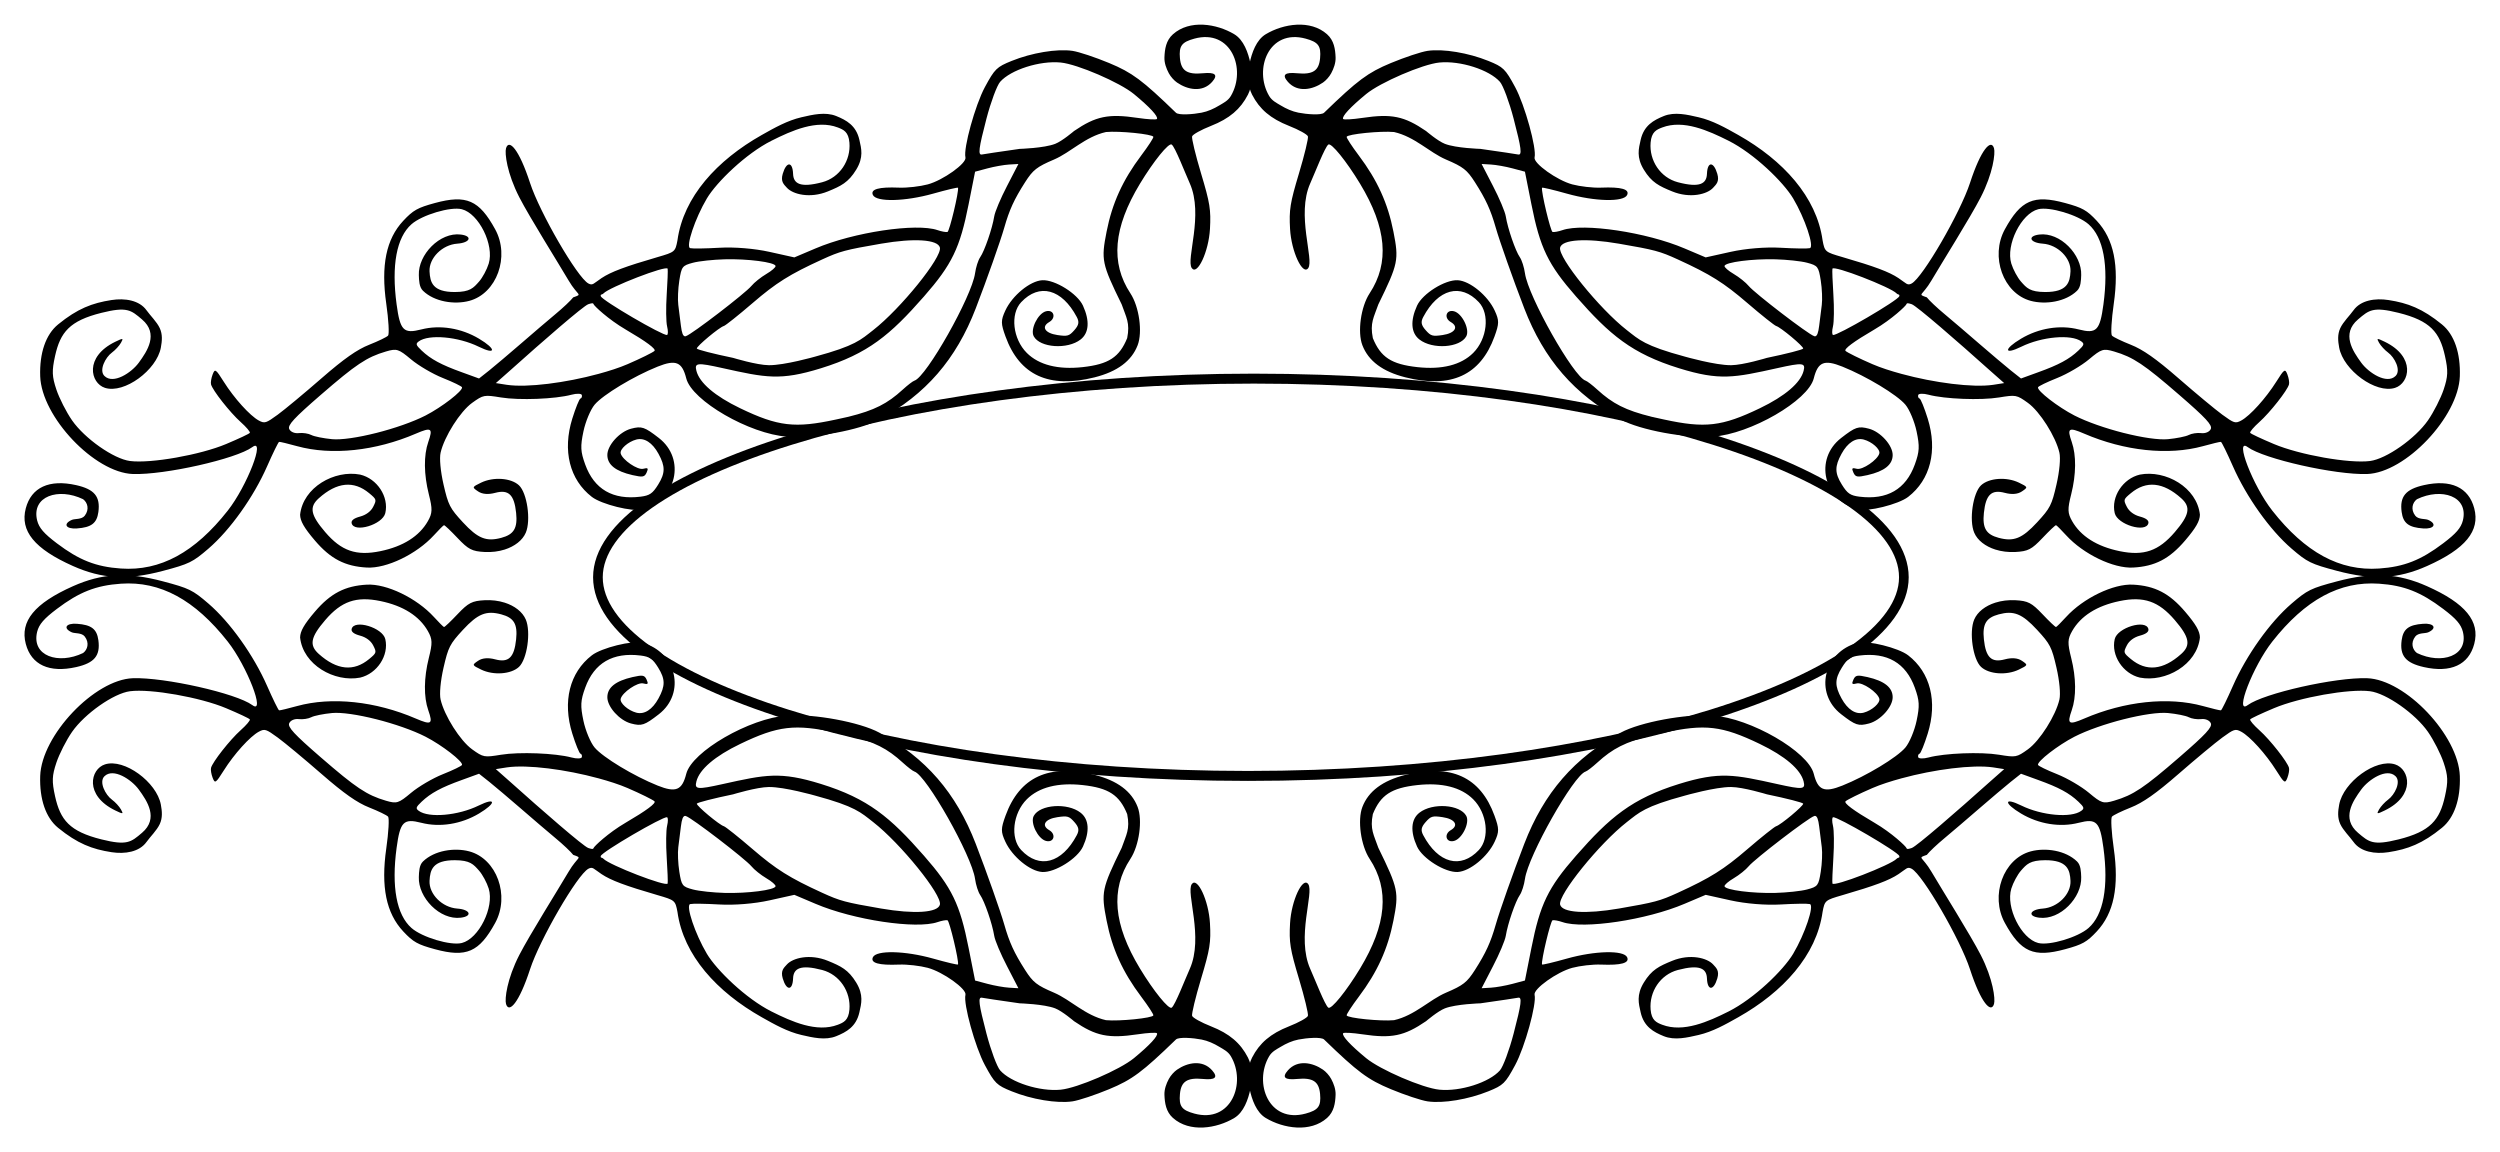 <svg xmlns="http://www.w3.org/2000/svg" viewBox="0 0 510 235"><path d="M102.943 112.112c-1.225.39-2.627.57-4.069.494-2.585-.135-3.328-.525-5.525-2.841-1.397-1.473-2.636-2.663-2.778-2.625-.141.037-1.069.973-2.059 2.057-3.52 3.853-9.657 6.8-13.65 6.585-4.456-.24-7.42-1.76-10.625-5.519-2.217-2.6-2.992-3.978-3.018-5.256.592-5.584 7.01-9.196 12.245-8.191 3.465.81 5.916 4.538 5.136 7.86-.55 2.341-6.354 4.092-6.863 2.074-.143-.57.441-1.03 1.73-1.375 1.205-.322 2.186-1.051 2.657-1.979.73-1.442.71-1.524-.82-2.793-3.144-2.609-6.588-2.266-10.277 1.046-1.992 1.789-1.673 3.411 1.317 6.9 3.298 3.85 6.324 4.903 11.25 3.886 4.653-.96 7.938-3.047 9.69-6.12.943-1.652.962-2.442.196-5.482-1.023-4.06-1.062-7.964-.113-10.67.996-2.842.652-3.073-2.544-1.698-8.217 3.535-17.17 4.488-24.207 2.554-1.863-.512-3.52-.92-3.684-.877-.163.044-1.262 2.297-2.44 4.973-2.758 6.273-7.538 12.986-11.96 16.795-3.238 2.788-3.947 3.128-9.28 4.544-7.295 1.937-12.432 1.656-18.37-.99-7.84-3.493-10.84-7.156-9.623-11.771 1.127-4.277 4.792-5.963 10.271-4.73 3.734.839 4.964 2.332 4.538 5.483-.31 2.292-1.431 3.144-4.387 3.354-2.251.16-2.887-.92-1.018-1.75.585-.259 2.004-.038 2.627-.854.99-1.293.566-2.688-.343-3.363-5.013-2.414-10.576-.626-9.372 4.331.384 1.525 1.376 2.668 4.024 4.67 4.541 3.433 7.958 4.789 13.068 5.143 8.025.555 15.073-3.274 21.795-11.817 3.94-5.006 7.799-15.009 5.006-12.952-3.269 2.407-17.907 5.703-24.353 5.487-7.832-.263-18.64-11.666-18.917-19.946-.158-4.738 1.135-8.515 3.645-10.566 3.965-3.24 6.971-4.369 10.902-4.978 2.743-.426 5.683.042 7.144 2.09.785 1.101 2.1 2.353 2.698 3.64.597 1.288.477 2.611.223 3.98-.848 4.574-7.461 9.457-11.396 8.203-2.98-.95-4.264-6.315 2.093-9.398 1.603-.778 1.726-.778 1.166.203-.348.61-1.171 1.508-1.842 1.999-1.322.967-2.7 3.608-1.53 4.768 1.8 1.782 5.512-.653 7.012-2.708 1.72-2.356 4.099-5.888.662-8.817-2.262-1.928-3.058-2.653-8.266-1.355-6.516 1.624-8.408 3.96-9.477 8.798-.677 3.065-.624 4.191.269 6.864.588 1.76 2.022 4.588 3.198 6.278 2.586 3.712 8.484 7.86 11.824 8.29 4.24.544 14.349-1.253 19.594-3.46 2.557-1.077 4.734-2.09 4.847-2.288.113-.198-.73-1.186-1.862-2.197-2.198-1.963-5.752-6.488-6.056-7.693-.1-.4.056-1.307.334-2.032.465-1.208.63-1.102 2.263 1.496 2.114 3.362 5.353 6.948 7.15 7.915 1.198.645 1.47.548 3.855-1.19 1.413-1.03 5.442-4.38 8.938-7.425 4.622-4.025 7.283-5.875 9.738-6.847 1.856-.735 3.572-1.566 3.84-1.86.267-.292.103-3.21-.365-6.48-1.123-7.843-.026-13.203 3.461-16.94 2.027-2.17 2.928-2.67 6.47-3.633 6.41-1.742 9.014-.587 12.277 5.355 3.063 5.58.33 13.11-5.28 14.61-3 .804-7.107.21-9.447-2.068-.776-.756-.8-2.085-.84-3.184-.157-4.149 4.27-8.815 8.568-8.277 2.455.307 1.923 1.67-.724 1.858-3.071.218-5.79 2.948-5.66 5.651.109 2.259.642 4.226 5.16 4.216 3.113-.007 3.795-.83 4.949-2.14.697-.792 1.589-2.442 1.963-3.657 1.17-3.79-2.017-10.22-5.49-11.094-2.284-.574-8.101 1.154-10.268 3.065-3.039 2.68-4.106 8.388-3.033 16.348.72 5.347 1.411 6.042 5.057 5.106 3.773-.968 8.118-.275 11.748 1.89 3.568 2.127 3.529 3.397-.048 1.638-4.184-2.057-10.187-2.595-12.238-1.085-.663.488-.6.742.585 1.865 1.862 1.763 3.995 2.913 8.195 4.426l3.515 1.278 2.117-1.676c1.15-.925 4.01-3.35 6.373-5.391 2.362-2.042 5.549-4.784 7.09-6.059s3.17-2.813 3.636-3.43c2.03-.718.956-.202-.943-3.434-2.105-3.58-7.94-12.872-10.049-16.968-2.53-4.914-3.014-9.025-2.717-10.014.59-1.968 2.638.141 4.904 7.09 1.966 6.033 9.638 19.29 11.9 20.5.901.48 1.051-.013 2.686-1.1 1.918-1.274 4.817-2.363 11.458-4.294 3.493-1.016 3.588-1.062 4.024-3.415 1.228-8.876 8.066-16.327 17.203-21.488 2.578-1.455 5.223-2.949 8.09-3.615 2.308-.536 4.893-1.144 7.093-.25 2.075.844 4.07 1.917 4.73 4.878.396 1.773.9 3.514-.643 6.053-1.61 2.646-3.138 3.36-5.784 4.445-3.677 1.506-7.175.583-8.368-.749-.598-.666-1.318-1.219-.848-2.829.749-2.563 2.02-2.562 2.113-.01.075 2.03 1.472 2.9 5.932 1.72 3.597-.95 5.87-4.448 5.562-8.086-.185-2.188-1.18-2.634-2.375-3.09-4.303-1.641-9.387.636-13.514 2.705-5.23 2.622-11.213 8.449-13.189 11.773-2.402 4.04-4.367 9.904-3.405 10.146.473.118 3.144.08 5.942-.084 3.061-.18 7.143.154 10.213.834l5.094 1.133 4.31-1.827c7.746-3.302 20.598-5.231 24.91-3.733.822.285 1.74.446 2.018.371.41-.11 2.348-8.232 2.15-9.017-.031-.124-2.317.424-5.083 1.202-5.742 1.615-11.591 1.746-12.28.274-.55-1.179 1.202-1.673 5.316-1.502 1.68.07 4.317-.243 5.873-.66 3.103-.83 7.99-4.318 7.69-5.506-.458-1.82 1.984-10.667 3.964-14.337 2.023-3.75 2.422-4.113 5.461-5.346 4.062-1.646 9.227-2.52 12.409-2.052 1.327.195 4.696 1.327 7.472 2.479 4.71 1.952 6.772 3.493 13.637 10.143.57.55 3.515.325 5.229-.013 1.283-.252 2.5-.804 3.626-1.485.864-.523 1.776-.948 2.358-1.94 3.197-5.44.063-13.723-7.446-11.68-2.584.703-3.182 1.482-2.954 4.001.233 2.564 1.475 3.373 4.697 3.063 2.485-.239 3.158.298 1.867 1.76-1.982 2.243-5.044 1.598-7.16.132-.57-.393-1.272-1.15-1.67-1.891-.528-.982-.94-2.126-.896-3.248.066-1.68.313-3.435 1.737-4.706 3.403-3.034 8.891-2.168 12.5-.015 1.935 1.155 2.844 3.755 3.322 6.007.438 2.064.437 4.454-.522 6.322-1.52 2.961-3.755 4.886-7.547 6.38-2.002.788-3.725 1.748-3.847 2.138-.121.39.695 3.783 1.828 7.556 1.812 6.029 2.035 7.415 1.817 11.325-.259 4.65-2.584 9.57-3.706 7.99-1.236-1.742 2.472-10.85-.416-17.302-.998-2.23-2.967-7.353-3.68-7.901-.593-.455-3.711 3.408-6.486 7.997-5.415 8.96-6.042 16.13-1.941 22.357 1.788 2.715 2.51 7.891 1.476 10.583-1.238 3.22-4.143 5.38-8.775 6.549-9.3 2.346-15.32-.429-18.18-8.332-.958-2.644-.98-3.251-.03-5.303 1.411-3.045 5.037-6.029 7.523-6.174 2.567-.15 7.186 2.726 8.309 5.187 1.419 3.109 1.234 5.568-.49 6.908-2.671 2.08-8.28 1.687-9.551-.654-.76-1.399.836-4.663 2.483-5.103 1.62-.434 2.158 1.341.67 2.198-1.687.972-.853 2.275 1.667 2.646 2.073.304 2.4.213 3.477-1.01.91-1.033 1.015-1.66.482-2.666-3.044-5.74-7.642-6.967-11.343-3.028-2.284 2.431-1.705 7.508 1.149 10.354 2.461 2.454 6.372 3.45 11.387 2.897 5.314-.585 7.5-2.024 9.087-5.919.622-3.115-.203-4.224-1.118-6.874-4.077-8.334-4.215-9.077-3.085-14.83 1.137-5.793 3.273-10.512 7.077-15.567 1.409-1.871 2.521-3.58 2.468-3.791-.138-.55-6.958-1.242-9.672-.979-4.256.97-7.183 4.145-10.589 5.608-3.523 1.5-4.296 2.107-5.91 4.633-2.237 3.503-3.205 5.625-4.243 9.26-.786 2.75-3.521 10.497-5.815 16.458-4.006 10.413-10.232 17.6-19.702 22.71-3.948 2.132-13.31 3.869-18.78 3.48-7.664-.543-19.435-7.35-20.58-11.89-.847-3.36-2.108-3.897-5.838-2.402-4.88 1.957-11.146 5.737-12.853 7.76-.835.988-1.859 3.445-2.282 5.446-.651 3.078-.596 4.124.358 6.76 1.83 5.058 5.643 7.273 11.311 6.564 1.844-.23 2.448-.652 3.573-2.462 1.469-2.364 1.468-3.722.07-6.28-1.245-2.28-2.887-3.35-4.541-2.907-1.683.45-3.39 1.966-3.172 2.83.328 1.302 3.458 3.435 4.597 3.13.977-.262 1.092-.11.694.765-.423.929-.783 1.005-2.868.53-3.497-.797-5.132-2.139-5.148-4.092-.015-1.986 2.49-4.758 4.838-5.377 2.16-.568 2.738-.382 5.67 1.891 5.564 4.314 3.614 12.706-3.365 14.575-2.009.537-8.324-1.03-10.3-2.555-4.545-3.51-6.026-9.445-3.99-15.975.682-2.184 1.425-4.024 1.662-4.09.237-.066.365-.383.283-.71-.083-.327-1.05-.353-2.132-.064-3.284.88-10.627 1.167-14.363.555-3.437-.564-3.593-.541-5.879 1.097-2.448 1.755-5.686 6.886-6.44 10.165-.26 1.136-.025 3.77.6 6.498.963 4.2 1.285 4.826 3.943 7.703 3.065 3.318 4.774 3.994 7.84 3.173 2.583-.69 3.349-1.984 3.026-5.09-.385-3.701-1.527-4.822-4.263-4.09-1.44.385-2.645.284-3.498-.293-1.26-.852-1.251-.883.625-1.792 2.51-1.216 6.101-.96 7.718.55 1.651 1.544 2.472 7.117 1.395 9.654-.67 1.578-2.281 2.806-4.322 3.455zm70.111-27.085c5.387-1.332 7.978-2.69 11.105-5.547.994-.91 2.059-1.729 2.386-1.828 2.424-.732 11.714-17.177 12.367-21.897.168-1.21.633-2.691 1.055-3.294.874-1.252 2.461-5.83 2.86-8.336.149-.929 1.318-3.702 2.601-6.165l2.326-4.506-1.895.11c-1.04.062-3.03.415-4.419.787l-2.522.675-1.323 6.655c-1.761 8.894-3.385 12.278-9.108 18.806-6.88 7.847-11.396 11.655-21.007 14.636-8.298 2.575-11.252 1.93-20.09-.033-5.186-1.152-5.735-1.08-5.323.553.618 2.451 3.773 5.158 8.927 7.638 7.75 3.729 11.182 4.116 19.546 2.3.892-.194 1.745-.364 2.514-.554zM156.858 74.5c3.187.03 9.409-1.745 9.409-1.745 8.26-2.233 9.333-3.44 11.868-5.415 5.597-4.36 14.098-14.883 13.605-16.837-.415-1.646-5.218-1.96-12.01-.79-7.327 1.264-8.35 1.542-12 3.212-6.64 3.037-9.37 4.746-14.217 8.917-2.891 2.487-5.519 4.568-5.829 4.651-.916.245-5.639 4.185-5.531 4.611.054.215 3.386 1.07 7.404 1.903 0 0 4.82 1.471 7.301 1.494zm-34.789 1.78c2.195-.599 4.249-1.253 5.96-1.992 2.673-1.152 5.13-2.376 5.477-2.694.412-.377-1.619-1.888-5.873-4.373-3.577-2.09-6.462-4.848-6.542-5.164-.08-.317-.528-.169-1.077.002-.953.297-9.43 7.669-15.843 13.422l-3.02 2.67 2.243.352c4.182.618 12.09-.427 18.674-2.224zM76.75 88.327c3.657-.927 7.495-2.247 10.065-3.565 3.338-1.712 7.664-5.06 7.436-5.755-.07-.212-1.824-1.065-3.9-1.89-2.076-.823-4.99-2.54-6.5-3.808-2.548-2.137-2.922-2.25-5.135-1.599-3.91 1.151-6.102 2.627-13.306 8.872-5.421 4.7-6.77 6.148-6.404 6.945.264.574 1.093.932 1.94.828.818-.1 1.973.076 2.56.386.585.309 2.48.682 4.215.853 1.894.187 5.372-.34 9.029-1.267zm63.006-19.713c.061.005.11-.03.18-.049 1.102-.294 12.111-8.73 13.347-10.23.568-.69 1.934-1.788 3.04-2.438 1.106-.65 1.96-1.381 1.89-1.655-.19-.757-5.71-1.47-10.379-1.344-2.29.062-5.211.364-6.478.703-2.18.583-2.322.78-2.776 3.636-.264 1.66-.35 3.894-.209 4.97.14 1.076.377 2.99.535 4.256.18 1.452.417 2.116.85 2.15zm-3.688-.282c.239-.061.24-.849.021-1.75-.218-.9-.254-3.788-.084-6.437.17-2.649.265-5.052.196-5.323-.197-.78-11.917 3.77-13.093 5.037-.293.316-.665.11-.55.568.212.837 12.7 8.114 13.51 7.905zm99.953-44.067c.29-.509-1.469-2.416-4.705-5.082-2.87-2.364-11.515-6.092-14.931-6.428-4.268-.42-10.19 1.48-12.356 3.94-.65.74-1.907 4.124-2.796 7.526-1.582 6.058-1.769 7.503-.892 7.293.24-.058 3.692-.58 7.675-1.142 0 0 4.962-.142 7.243-1.027 1.436-.557 3.842-2.613 3.842-2.613 4.456-3.043 7.024-3.57 12.981-2.681 2.061.307 3.829.408 3.94.214z"/><path d="M407.061 112.112c1.225.39 2.628.57 4.07.494 2.585-.135 3.328-.525 5.524-2.841 1.397-1.473 2.637-2.663 2.778-2.625.142.037 1.07.973 2.06 2.057 3.52 3.853 9.657 6.8 13.65 6.585 4.455-.24 7.42-1.76 10.624-5.519 2.218-2.6 2.992-3.978 3.018-5.256-.592-5.584-7.009-9.196-12.245-8.191-3.464.81-5.916 4.538-5.136 7.86.55 2.341 6.354 4.092 6.863 2.074.144-.57-.44-1.03-1.73-1.375-1.205-.322-2.186-1.051-2.656-1.979-.731-1.442-.71-1.524.82-2.793 3.144-2.609 6.588-2.266 10.277 1.046 1.991 1.789 1.673 3.411-1.317 6.9-3.299 3.85-6.325 4.903-11.251 3.886-4.653-.96-7.937-3.047-9.69-6.12-.942-1.652-.962-2.442-.195-5.482 1.023-4.06 1.061-7.964.113-10.67-.996-2.842-.652-3.073 2.543-1.698 8.218 3.535 17.17 4.488 24.208 2.554 1.863-.512 3.52-.92 3.683-.877.164.044 1.263 2.297 2.44 4.973 2.759 6.273 7.539 12.986 11.961 16.795 3.237 2.788 3.946 3.128 9.28 4.544 7.294 1.937 12.432 1.656 18.37-.99 7.84-3.493 10.839-7.156 9.623-11.771-1.127-4.277-4.792-5.963-10.272-4.73-3.733.839-4.964 2.332-4.537 5.483.31 2.292 1.43 3.144 4.386 3.354 2.252.16 2.887-.92 1.018-1.75-.585-.259-2.003-.038-2.627-.854-.989-1.293-.565-2.688.344-3.363 5.012-2.414 10.576-.626 9.372 4.331-.385 1.525-1.377 2.668-4.024 4.67-4.541 3.433-7.959 4.789-13.069 5.143-8.025.555-15.072-3.274-21.795-11.817-3.939-5.006-7.798-15.009-5.005-12.952 3.268 2.407 17.907 5.703 24.353 5.487 7.832-.263 18.64-11.666 18.916-19.946.159-4.738-1.134-8.515-3.645-10.566-3.965-3.24-6.97-4.369-10.901-4.978-2.744-.426-5.683.042-7.144 2.09-.785 1.101-2.1 2.353-2.698 3.64-.598 1.288-.478 2.611-.224 3.98.849 4.574 7.462 9.457 11.397 8.203 2.98-.95 4.263-6.315-2.093-9.398-1.603-.778-1.726-.778-1.167.203.348.61 1.172 1.508 1.843 1.999 1.321.967 2.7 3.608 1.529 4.768-1.8 1.782-5.512-.653-7.011-2.708-1.72-2.356-4.1-5.888-.663-8.817 2.262-1.928 3.059-2.653 8.267-1.355 6.516 1.624 8.408 3.96 9.476 8.798.678 3.065.624 4.191-.268 6.864-.589 1.76-2.023 4.588-3.199 6.278-2.585 3.712-8.483 7.86-11.823 8.29-4.24.544-14.35-1.253-19.594-3.46-2.558-1.077-4.735-2.09-4.848-2.288-.113-.198.73-1.186 1.862-2.197 2.199-1.963 5.752-6.488 6.056-7.693.101-.4-.055-1.307-.334-2.032-.465-1.208-.629-1.102-2.262 1.496-2.114 3.362-5.354 6.948-7.15 7.915-1.199.645-1.471.548-3.855-1.19-1.413-1.03-5.442-4.38-8.938-7.425-4.622-4.025-7.284-5.875-9.738-6.847-1.857-.735-3.572-1.566-3.84-1.86-.267-.292-.104-3.21.365-6.48 1.122-7.843.025-13.203-3.462-16.94-2.026-2.17-2.928-2.67-6.47-3.633-6.41-1.742-9.014-.587-12.276 5.355-3.064 5.58-.33 13.11 5.28 14.61 2.999.804 7.107.21 9.446-2.068.776-.756.8-2.085.841-3.184.157-4.149-4.27-8.815-8.569-8.277-2.455.307-1.922 1.67.724 1.858 3.072.218 5.79 2.948 5.66 5.651-.108 2.259-.641 4.226-5.159 4.216-3.113-.007-3.796-.83-4.95-2.14-.696-.792-1.588-2.442-1.963-3.657-1.169-3.79 2.018-10.22 5.49-11.094 2.285-.574 8.102 1.154 10.268 3.065 3.04 2.68 4.107 8.388 3.034 16.348-.72 5.347-1.411 6.042-5.058 5.106-3.772-.968-8.118-.275-11.748 1.89-3.568 2.127-3.528 3.397.049 1.638 4.183-2.057 10.186-2.595 12.238-1.085.662.488.6.742-.586 1.865-1.861 1.763-3.994 2.913-8.194 4.426l-3.516 1.278-2.116-1.676c-1.15-.925-4.01-3.35-6.373-5.391-2.363-2.042-5.55-4.784-7.09-6.059s-3.17-2.813-3.636-3.43c-2.03-.718-.956-.202.943-3.434 2.104-3.58 7.94-12.872 10.049-16.968 2.529-4.914 3.013-9.025 2.717-10.014-.59-1.968-2.639.141-4.904 7.09-1.967 6.033-9.638 19.29-11.9 20.5-.902.48-1.052-.013-2.686-1.1-1.919-1.274-4.818-2.363-11.458-4.294-3.493-1.016-3.588-1.062-4.025-3.415-1.227-8.876-8.066-16.327-17.203-21.488-2.577-1.455-5.223-2.949-8.09-3.615-2.308-.536-4.892-1.144-7.093-.25-2.075.844-4.07 1.917-4.73 4.878-.396 1.773-.9 3.514.644 6.053 1.61 2.646 3.138 3.36 5.784 4.445 3.676 1.506 7.174.583 8.368-.749.598-.666 1.317-1.219.847-2.829-.748-2.563-2.019-2.562-2.113-.01-.075 2.03-1.472 2.9-5.931 1.72-3.598-.95-5.87-4.448-5.562-8.086.184-2.188 1.179-2.634 2.374-3.09 4.304-1.641 9.388.636 13.514 2.705 5.23 2.622 11.213 8.449 13.19 11.773 2.401 4.04 4.366 9.904 3.404 10.146-.473.118-3.143.08-5.942-.084-3.06-.18-7.142.154-10.212.834l-5.095 1.133-4.31-1.827c-7.746-3.302-20.598-5.231-24.91-3.733-.822.285-1.74.446-2.017.371-.41-.11-2.348-8.232-2.15-9.017.03-.124 2.316.424 5.082 1.202 5.742 1.615 11.592 1.746 12.28.274.551-1.179-1.202-1.673-5.315-1.502-1.68.07-4.318-.243-5.873-.66-3.104-.83-7.99-4.318-7.691-5.506.459-1.82-1.984-10.667-3.964-14.337-2.023-3.75-2.422-4.113-5.461-5.346-4.061-1.646-9.226-2.52-12.408-2.052-1.328.195-4.696 1.327-7.473 2.479-4.709 1.952-6.771 3.493-13.637 10.143-.569.55-3.515.325-5.228-.013-1.283-.252-2.5-.804-3.627-1.485-.864-.523-1.776-.948-2.358-1.94-3.196-5.44-.063-13.723 7.446-11.68 2.585.703 3.183 1.482 2.954 4.001-.233 2.564-1.474 3.373-4.696 3.063-2.486-.239-3.159.298-1.867 1.76 1.982 2.243 5.043 1.598 7.16.132.569-.393 1.271-1.15 1.67-1.891.528-.982.94-2.126.896-3.248-.066-1.68-.313-3.435-1.738-4.706-3.403-3.034-8.89-2.168-12.499-.015-1.935 1.155-2.845 3.755-3.322 6.007-.438 2.064-.437 4.454.522 6.322 1.52 2.961 3.755 4.886 7.547 6.38 2.002.788 3.725 1.748 3.846 2.138.122.39-.694 3.783-1.828 7.556-1.811 6.029-2.034 7.415-1.817 11.325.26 4.65 2.585 9.57 3.707 7.99 1.236-1.742-2.473-10.85.415-17.302.998-2.23 2.968-7.353 3.68-7.901.593-.455 3.712 3.408 6.486 7.997 5.416 8.96 6.043 16.13 1.942 22.357-1.788 2.715-2.51 7.891-1.476 10.583 1.237 3.22 4.142 5.38 8.774 6.549 9.3 2.346 15.32-.429 18.181-8.332.957-2.644.98-3.251.03-5.303-1.412-3.045-5.037-6.029-7.523-6.174-2.568-.15-7.186 2.726-8.31 5.187-1.418 3.109-1.233 5.568.49 6.908 2.672 2.08 8.281 1.687 9.552-.654.759-1.399-.837-4.663-2.484-5.103-1.62-.434-2.157 1.341-.67 2.198 1.687.972.853 2.275-1.667 2.646-2.073.304-2.4.213-3.477-1.01-.91-1.033-1.015-1.66-.482-2.666 3.045-5.74 7.642-6.967 11.343-3.028 2.284 2.431 1.705 7.508-1.148 10.354-2.462 2.454-6.373 3.45-11.387 2.897-5.315-.585-7.5-2.024-9.087-5.919-.622-3.115.203-4.224 1.118-6.874 4.077-8.334 4.214-9.077 3.085-14.83-1.138-5.793-3.273-10.512-7.078-15.567-1.408-1.871-2.52-3.58-2.467-3.791.138-.55 6.958-1.242 9.671-.979 4.256.97 7.183 4.145 10.59 5.608 3.522 1.5 4.296 2.107 5.91 4.633 2.237 3.503 3.205 5.625 4.243 9.26.785 2.75 3.52 10.497 5.814 16.458 4.007 10.413 10.233 17.6 19.703 22.71 3.948 2.132 13.309 3.869 18.78 3.48 7.664-.543 19.435-7.35 20.58-11.89.847-3.36 2.108-3.897 5.837-2.402 4.881 1.957 11.146 5.737 12.854 7.76.834.988 1.858 3.445 2.282 5.446.65 3.078.596 4.124-.359 6.76-1.83 5.058-5.642 7.273-11.31 6.564-1.844-.23-2.449-.652-3.573-2.462-1.469-2.364-1.468-3.722-.07-6.28 1.245-2.28 2.886-3.35 4.54-2.907 1.684.45 3.39 1.966 3.173 2.83-.329 1.302-3.459 3.435-4.598 3.13-.977-.262-1.092-.11-.693.765.422.929.782 1.005 2.867.53 3.497-.797 5.133-2.139 5.148-4.092.016-1.986-2.489-4.758-4.838-5.377-2.159-.568-2.738-.382-5.67 1.891-5.564 4.314-3.614 12.706 3.365 14.575 2.01.537 8.325-1.03 10.3-2.555 4.545-3.51 6.027-9.445 3.99-15.975-.682-2.184-1.424-4.024-1.662-4.09-.237-.066-.365-.383-.282-.71.082-.327 1.05-.353 2.131-.064 3.284.88 10.628 1.167 14.364.555 3.436-.564 3.593-.541 5.879 1.097 2.448 1.755 5.686 6.886 6.439 10.165.26 1.136.025 3.77-.6 6.498-.963 4.2-1.285 4.826-3.943 7.703-3.065 3.318-4.773 3.994-7.84 3.173-2.582-.69-3.348-1.984-3.025-5.09.385-3.701 1.526-4.822 4.263-4.09 1.44.385 2.645.284 3.497-.293 1.26-.852 1.252-.883-.625-1.792-2.51-1.216-6.1-.96-7.717.55-1.652 1.544-2.473 7.117-1.396 9.654.67 1.578 2.281 2.806 4.323 3.455zm-70.11-27.085c-5.387-1.332-7.978-2.69-11.105-5.547-.995-.91-2.06-1.729-2.386-1.828-2.425-.732-11.714-17.177-12.368-21.897-.167-1.21-.633-2.691-1.054-3.294-.875-1.252-2.462-5.83-2.861-8.336-.148-.929-1.317-3.702-2.6-6.165l-2.327-4.506 1.896.11c1.04.062 3.03.415 4.418.787l2.523.675 1.322 6.655c1.762 8.894 3.385 12.278 9.108 18.806 6.88 7.847 11.397 11.655 21.007 14.636 8.298 2.575 11.253 1.93 20.09-.033 5.187-1.152 5.736-1.08 5.324.553-.618 2.451-3.774 5.158-8.928 7.638-7.75 3.729-11.182 4.116-19.545 2.3-.893-.194-1.745-.364-2.515-.554zM353.145 74.5c-3.186.03-9.408-1.745-9.408-1.745-8.26-2.233-9.334-3.44-11.869-5.415-5.597-4.36-14.097-14.883-13.604-16.837.415-1.646 5.217-1.96 12.009-.79 7.327 1.264 8.35 1.542 12 3.212 6.64 3.037 9.37 4.746 14.218 8.917 2.89 2.487 5.518 4.568 5.829 4.651.915.245 5.638 4.185 5.53 4.611-.054.215-3.385 1.07-7.404 1.903 0 0-4.82 1.471-7.3 1.494zm34.79 1.78c-2.195-.599-4.249-1.253-5.961-1.992-2.673-1.152-5.13-2.376-5.476-2.694-.412-.377 1.618-1.888 5.873-4.373 3.577-2.09 6.462-4.848 6.542-5.164.08-.317.527-.169 1.076.002.953.297 9.43 7.669 15.844 13.422l3.02 2.67-2.243.352c-4.183.618-12.09-.427-18.675-2.224zm45.318 12.048c-3.657-.927-7.495-2.247-10.065-3.565-3.338-1.712-7.664-5.06-7.435-5.755.07-.212 1.824-1.065 3.9-1.89 2.076-.823 4.989-2.54 6.5-3.808 2.547-2.137 2.922-2.25 5.135-1.599 3.91 1.151 6.102 2.627 13.305 8.872 5.422 4.7 6.771 6.148 6.405 6.945-.264.574-1.093.932-1.94.828-.818-.1-1.974.076-2.56.386-.585.309-2.48.682-4.216.853-1.894.187-5.371-.34-9.028-1.267zM370.26 68.614c-.062.005-.11-.03-.18-.049-1.102-.294-12.112-8.73-13.348-10.23-.568-.69-1.934-1.788-3.04-2.438-1.105-.65-1.96-1.381-1.89-1.655.19-.757 5.71-1.47 10.38-1.344 2.29.062 5.21.364 6.477.703 2.18.583 2.323.78 2.777 3.636.264 1.66.348 3.894.208 4.97-.14 1.076-.377 2.99-.534 4.256-.18 1.452-.418 2.116-.85 2.15zm3.687-.282c-.239-.061-.24-.849-.02-1.75.218-.9.253-3.788.084-6.437-.17-2.649-.265-5.052-.197-5.323.197-.78 11.918 3.77 13.094 5.037.293.316.664.11.549.568-.211.837-12.7 8.114-13.51 7.905zm-99.953-44.067c-.29-.509 1.469-2.416 4.706-5.082 2.869-2.364 11.514-6.092 14.93-6.428 4.268-.42 10.19 1.48 12.356 3.94.65.74 1.907 4.124 2.796 7.526 1.582 6.058 1.77 7.503.892 7.293-.239-.058-3.692-.58-7.675-1.142 0 0-4.962-.142-7.243-1.027-1.436-.557-3.842-2.613-3.842-2.613-4.456-3.043-7.024-3.57-12.981-2.681-2.06.307-3.829.408-3.94.214z"/><g><path d="M102.943 122.939c-1.225-.39-2.627-.57-4.069-.495-2.585.136-3.328.526-5.525 2.842-1.397 1.473-2.636 2.663-2.778 2.625-.141-.038-1.069-.974-2.059-2.057-3.52-3.854-9.657-6.801-13.65-6.586-4.456.24-7.42 1.76-10.625 5.52-2.217 2.6-2.992 3.977-3.018 5.256.592 5.584 7.01 9.195 12.245 8.191 3.465-.81 5.916-4.538 5.136-7.86-.55-2.342-6.354-4.093-6.863-2.074-.143.569.441 1.03 1.73 1.374 1.205.323 2.186 1.052 2.657 1.98.73 1.441.71 1.523-.82 2.792-3.144 2.61-6.588 2.266-10.277-1.046-1.992-1.788-1.673-3.41 1.317-6.9 3.298-3.85 6.324-4.902 11.25-3.885 4.653.96 7.938 3.046 9.69 6.12.943 1.652.962 2.442.196 5.482-1.023 4.059-1.062 7.964-.113 10.67.996 2.842.652 3.073-2.544 1.698-8.217-3.536-17.17-4.489-24.207-2.555-1.863.512-3.52.921-3.684.877-.163-.043-1.262-2.297-2.44-4.972-2.758-6.274-7.538-12.986-11.96-16.795-3.238-2.789-3.947-3.128-9.28-4.544-7.295-1.938-12.432-1.656-18.37.99-7.84 3.493-10.84 7.156-9.623 11.77 1.127 4.278 4.792 5.963 10.271 4.731 3.734-.84 4.964-2.332 4.538-5.484-.31-2.291-1.431-3.144-4.387-3.353-2.251-.16-2.887.92-1.018 1.749.585.26 2.004.039 2.627.855.99 1.293.566 2.688-.343 3.362-5.013 2.414-10.576.627-9.372-4.33.384-1.526 1.376-2.669 4.024-4.67 4.541-3.433 7.958-4.79 13.068-5.143 8.025-.556 15.073 3.274 21.795 11.817 3.94 5.006 7.799 15.009 5.006 12.951-3.269-2.406-17.907-5.702-24.353-5.486-7.832.262-18.64 11.666-18.917 19.945-.158 4.739 1.135 8.515 3.645 10.567 3.965 3.24 6.971 4.369 10.902 4.978 2.743.425 5.683-.043 7.144-2.091.785-1.1 2.1-2.352 2.698-3.64.597-1.288.477-2.61.223-3.98-.848-4.573-7.461-9.457-11.396-8.202-2.98.95-4.264 6.315 2.093 9.398 1.603.778 1.726.777 1.166-.203-.348-.61-1.171-1.509-1.842-2-1.322-.966-2.7-3.608-1.53-4.768 1.8-1.782 5.512.653 7.012 2.709 1.72 2.356 4.099 5.887.662 8.817-2.262 1.927-3.058 2.653-8.266 1.354-6.516-1.624-8.408-3.96-9.477-8.797-.677-3.066-.624-4.192.269-6.864.588-1.76 2.022-4.589 3.198-6.278 2.586-3.713 8.484-7.861 11.824-8.29 4.24-.544 14.349 1.252 19.594 3.46 2.557 1.077 4.734 2.09 4.847 2.288.113.198-.73 1.186-1.862 2.197-2.198 1.963-5.752 6.488-6.056 7.693-.1.4.056 1.307.334 2.031.465 1.208.63 1.102 2.263-1.495 2.114-3.362 5.353-6.948 7.15-7.915 1.198-.645 1.47-.548 3.855 1.19 1.413 1.03 5.442 4.38 8.938 7.425 4.622 4.025 7.283 5.875 9.738 6.846 1.856.735 3.572 1.567 3.84 1.86.267.293.103 3.21-.365 6.481-1.123 7.843-.026 13.202 3.461 16.939 2.027 2.17 2.928 2.67 6.47 3.633 6.41 1.742 9.014.588 12.277-5.354 3.063-5.581.33-13.11-5.28-14.611-3-.803-7.107-.21-9.447 2.069-.776.755-.8 2.084-.84 3.183-.157 4.15 4.27 8.816 8.568 8.278 2.455-.307 1.923-1.67-.724-1.858-3.071-.218-5.79-2.948-5.66-5.652.109-2.258.642-4.226 5.16-4.216 3.113.008 3.795.83 4.949 2.14.697.792 1.589 2.442 1.963 3.657 1.17 3.79-2.017 10.22-5.49 11.094-2.284.575-8.101-1.153-10.268-3.064-3.039-2.68-4.106-8.388-3.033-16.348.72-5.347 1.411-6.043 5.057-5.107 3.773.969 8.118.275 11.748-1.89 3.568-2.127 3.529-3.396-.048-1.637-4.184 2.057-10.187 2.595-12.238 1.084-.663-.488-.6-.741.585-1.864 1.862-1.763 3.995-2.913 8.195-4.426l3.515-1.279 2.117 1.676c1.15.925 4.01 3.35 6.373 5.392 2.362 2.042 5.549 4.784 7.09 6.058s3.17 2.814 3.636 3.43c2.03.718.956.203-.943 3.434-2.105 3.581-7.94 12.873-10.049 16.97-2.53 4.913-3.014 9.023-2.717 10.012.59 1.968 2.638-.14 4.904-7.09 1.966-6.032 9.638-19.29 11.9-20.499.901-.481 1.051.013 2.686 1.099 1.918 1.275 4.817 2.363 11.458 4.295 3.493 1.015 3.588 1.062 4.024 3.415 1.228 8.875 8.066 16.327 17.203 21.487 2.578 1.456 5.223 2.95 8.09 3.615 2.308.536 4.893 1.145 7.093.25 2.075-.843 4.07-1.917 4.73-4.877.396-1.774.9-3.514-.643-6.053-1.61-2.647-3.138-3.361-5.784-4.445-3.677-1.506-7.175-.584-8.368.748-.598.667-1.318 1.22-.848 2.83.749 2.562 2.02 2.561 2.113.01.075-2.03 1.472-2.9 5.932-1.721 3.597.951 5.87 4.448 5.562 8.086-.185 2.189-1.18 2.634-2.375 3.09-4.303 1.642-9.387-.636-13.514-2.704-5.23-2.623-11.213-8.45-13.189-11.773-2.402-4.041-4.367-9.904-3.405-10.146.473-.119 3.144-.08 5.942.084 3.061.18 7.143-.154 10.213-.834l5.094-1.133 4.31 1.827c7.746 3.302 20.598 5.23 24.91 3.733.822-.286 1.74-.446 2.018-.372.41.11 2.348 8.233 2.15 9.017-.031.124-2.317-.423-5.083-1.201-5.742-1.615-11.591-1.746-12.28-.274-.55 1.178 1.202 1.672 5.316 1.501 1.68-.07 4.317.244 5.873.66 3.103.83 7.99 4.319 7.69 5.506-.458 1.821 1.984 10.668 3.964 14.338 2.023 3.75 2.422 4.113 5.461 5.345 4.062 1.647 9.227 2.52 12.409 2.053 1.327-.195 4.696-1.328 7.472-2.48 4.71-1.952 6.772-3.493 13.637-10.142.57-.551 3.515-.325 5.229.012 1.283.253 2.5.805 3.626 1.486.864.522 1.776.948 2.358 1.939 3.197 5.441.063 13.723-7.446 11.68-2.584-.703-3.182-1.481-2.954-4 .233-2.565 1.475-3.373 4.697-3.064 2.485.24 3.158-.298 1.867-1.76-1.982-2.242-5.044-1.597-7.16-.132-.57.394-1.272 1.15-1.67 1.892-.528.982-.94 2.125-.896 3.248.066 1.679.313 3.435 1.737 4.705 3.403 3.034 8.891 2.169 12.5.016 1.935-1.155 2.844-3.756 3.322-6.007.438-2.065.437-4.454-.522-6.322-1.52-2.962-3.755-4.886-7.547-6.38-2.002-.788-3.725-1.749-3.847-2.139-.121-.39.695-3.782 1.828-7.556 1.812-6.028 2.035-7.414 1.817-11.324-.259-4.651-2.584-9.57-3.706-7.99-1.236 1.742 2.472 10.85-.416 17.302-.998 2.23-2.967 7.353-3.68 7.9-.593.456-3.711-3.407-6.486-7.997-5.415-8.96-6.042-16.13-1.941-22.356 1.788-2.715 2.51-7.891 1.476-10.583-1.238-3.22-4.143-5.38-8.775-6.55-9.3-2.346-15.32.43-18.18 8.333-.958 2.644-.98 3.25-.03 5.303 1.411 3.044 5.037 6.029 7.523 6.174 2.567.15 7.186-2.727 8.309-5.188 1.419-3.108 1.234-5.567-.49-6.908-2.671-2.079-8.28-1.686-9.551.655-.76 1.398.836 4.662 2.483 5.103 1.62.434 2.158-1.342.67-2.199-1.687-.971-.853-2.275 1.667-2.645 2.073-.305 2.4-.213 3.477 1.01.91 1.033 1.015 1.66.482 2.665-3.044 5.741-7.642 6.968-11.343 3.029-2.284-2.432-1.705-7.508 1.149-10.354 2.461-2.454 6.372-3.45 11.387-2.898 5.314.586 7.5 2.024 9.087 5.92.622 3.114-.203 4.223-1.118 6.874-4.077 8.334-4.215 9.077-3.085 14.83 1.137 5.792 3.273 10.511 7.077 15.566 1.409 1.872 2.521 3.58 2.468 3.792-.138.549-6.958 1.242-9.672.979-4.256-.97-7.183-4.146-10.589-5.608-3.523-1.5-4.296-2.108-5.91-4.634-2.237-3.502-3.205-5.625-4.243-9.26-.786-2.75-3.521-10.497-5.815-16.457-4.006-10.413-10.232-17.6-19.702-22.711-3.948-2.131-13.31-3.868-18.78-3.48-7.664.543-19.435 7.35-20.58 11.891-.847 3.359-2.108 3.897-5.838 2.401-4.88-1.957-11.146-5.736-12.853-7.76-.835-.988-1.859-3.445-2.282-5.445-.651-3.079-.596-4.124.358-6.76 1.83-5.058 5.643-7.274 11.311-6.565 1.844.23 2.448.653 3.573 2.462 1.469 2.365 1.468 3.722.07 6.281-1.245 2.28-2.887 3.35-4.541 2.907-1.683-.45-3.39-1.966-3.172-2.83.328-1.303 3.458-3.435 4.597-3.13.977.261 1.092.11.694-.766-.423-.928-.783-1.005-2.868-.53-3.497.798-5.132 2.14-5.148 4.092-.015 1.987 2.49 4.759 4.838 5.377 2.16.569 2.738.383 5.67-1.89 5.564-4.314 3.614-12.707-3.365-14.575-2.009-.538-8.324 1.03-10.3 2.555-4.545 3.509-6.026 9.445-3.99 15.974.682 2.185 1.425 4.025 1.662 4.091.237.066.365.383.283.71-.083.326-1.05.353-2.132.063-3.284-.878-10.627-1.167-14.363-.554-3.437.564-3.593.541-5.879-1.097-2.448-1.756-5.686-6.886-6.44-10.165-.26-1.137-.025-3.77.6-6.498.963-4.2 1.285-4.826 3.943-7.704 3.065-3.317 4.774-3.993 7.84-3.173 2.583.691 3.349 1.985 3.026 5.09-.385 3.702-1.527 4.823-4.263 4.09-1.44-.385-2.645-.283-3.498.293-1.26.853-1.251.884.625 1.793 2.51 1.216 6.101.96 7.718-.55 1.651-1.544 2.472-7.118 1.395-9.654-.67-1.578-2.281-2.806-4.322-3.456zm70.111 27.084c5.387 1.333 7.978 2.69 11.105 5.548.994.909 2.059 1.729 2.386 1.827 2.424.733 11.714 17.178 12.367 21.898.168 1.21.633 2.691 1.055 3.294.874 1.251 2.461 5.83 2.86 8.335.149.93 1.318 3.703 2.601 6.165l2.326 4.507-1.895-.111c-1.04-.061-3.03-.415-4.419-.786l-2.522-.675-1.323-6.656c-1.761-8.893-3.385-12.277-9.108-18.805-6.88-7.847-11.396-11.655-21.007-14.637-8.298-2.574-11.252-1.93-20.09.033-5.186 1.153-5.735 1.081-5.323-.552.618-2.452 3.773-5.158 8.927-7.638 7.75-3.73 11.182-4.117 19.546-2.3.892.194 1.745.364 2.514.554zm-16.196 10.528c3.187-.029 9.409 1.746 9.409 1.746 8.26 2.232 9.333 3.44 11.868 5.414 5.597 4.361 14.098 14.884 13.605 16.838-.415 1.645-5.218 1.96-12.01.79-7.327-1.264-8.35-1.543-12-3.212-6.64-3.037-9.37-4.747-14.217-8.917-2.891-2.488-5.519-4.569-5.829-4.651-.916-.246-5.639-4.185-5.531-4.612.054-.215 3.386-1.07 7.404-1.902 0 0 4.82-1.471 7.301-1.494zm-34.789-1.78c2.195.6 4.249 1.253 5.96 1.992 2.673 1.153 5.13 2.377 5.477 2.694.412.378-1.619 1.888-5.873 4.373-3.577 2.09-6.462 4.848-6.542 5.165-.08.317-.528.169-1.077-.003-.953-.297-9.43-7.668-15.843-13.421l-3.02-2.67 2.243-.352c4.182-.618 12.09.427 18.674 2.223zM76.75 146.724c3.657.927 7.495 2.248 10.065 3.566 3.338 1.712 7.664 5.06 7.436 5.755-.07.211-1.824 1.064-3.9 1.889-2.076.824-4.99 2.541-6.5 3.809-2.548 2.137-2.922 2.25-5.135 1.598-3.91-1.15-6.102-2.626-13.306-8.871-5.421-4.7-6.77-6.149-6.404-6.945.264-.574 1.093-.932 1.94-.829.818.1 1.973-.076 2.56-.385.585-.31 2.48-.682 4.215-.853 1.894-.187 5.372.34 9.029 1.266zm63.006 19.714c.061-.005.11.03.18.048 1.102.295 12.111 8.73 13.347 10.23.568.69 1.934 1.79 3.04 2.439s1.96 1.381 1.89 1.655c-.19.757-5.71 1.47-10.379 1.344-2.29-.062-5.211-.364-6.478-.703-2.18-.583-2.322-.78-2.776-3.636-.264-1.66-.35-3.895-.209-4.97.14-1.076.377-2.991.535-4.257.18-1.451.417-2.115.85-2.15zm-3.688.282c.239.06.24.848.021 1.749-.218.9-.254 3.788-.084 6.437.17 2.65.265 5.052.196 5.324-.197.78-11.917-3.77-13.093-5.037-.293-.316-.665-.11-.55-.568.212-.838 12.7-8.115 13.51-7.906zm99.953 44.067c.29.508-1.469 2.415-4.705 5.082-2.87 2.363-11.515 6.091-14.931 6.428-4.268.42-10.19-1.48-12.356-3.941-.65-.739-1.907-4.123-2.796-7.525-1.582-6.058-1.769-7.503-.892-7.294.24.058 3.692.58 7.675 1.143 0 0 4.962.142 7.243 1.026 1.436.558 3.842 2.614 3.842 2.614 4.456 3.042 7.024 3.57 12.981 2.681 2.061-.307 3.829-.409 3.94-.214z"/><path d="M407.061 122.939c1.225-.39 2.628-.57 4.07-.495 2.585.136 3.328.526 5.524 2.842 1.397 1.473 2.637 2.663 2.778 2.625.142-.038 1.07-.974 2.06-2.057 3.52-3.854 9.657-6.801 13.65-6.586 4.455.24 7.42 1.76 10.624 5.52 2.218 2.6 2.992 3.977 3.018 5.256-.592 5.584-7.009 9.195-12.245 8.191-3.464-.81-5.916-4.538-5.136-7.86.55-2.342 6.354-4.093 6.863-2.074.144.569-.44 1.03-1.73 1.374-1.205.323-2.186 1.052-2.656 1.98-.731 1.441-.71 1.523.82 2.792 3.144 2.61 6.588 2.266 10.277-1.046 1.991-1.788 1.673-3.41-1.317-6.9-3.299-3.85-6.325-4.902-11.251-3.885-4.653.96-7.937 3.046-9.69 6.12-.942 1.652-.962 2.442-.195 5.482 1.023 4.059 1.061 7.964.113 10.67-.996 2.842-.652 3.073 2.543 1.698 8.218-3.536 17.17-4.489 24.208-2.555 1.863.512 3.52.921 3.683.877.164-.043 1.263-2.297 2.44-4.972 2.759-6.274 7.539-12.986 11.961-16.795 3.237-2.789 3.946-3.128 9.28-4.544 7.294-1.938 12.432-1.656 18.37.99 7.84 3.493 10.839 7.156 9.623 11.77-1.127 4.278-4.792 5.963-10.272 4.731-3.733-.84-4.964-2.332-4.537-5.484.31-2.291 1.43-3.144 4.386-3.353 2.252-.16 2.887.92 1.018 1.749-.585.26-2.003.039-2.627.855-.989 1.293-.565 2.688.344 3.362 5.012 2.414 10.576.627 9.372-4.33-.385-1.526-1.377-2.669-4.024-4.67-4.541-3.433-7.959-4.79-13.069-5.143-8.025-.556-15.072 3.274-21.795 11.817-3.939 5.006-7.798 15.009-5.005 12.951 3.268-2.406 17.907-5.702 24.353-5.486 7.832.262 18.64 11.666 18.916 19.945.159 4.739-1.134 8.515-3.645 10.567-3.965 3.24-6.97 4.369-10.901 4.978-2.744.425-5.683-.043-7.144-2.091-.785-1.1-2.1-2.352-2.698-3.64-.598-1.288-.478-2.61-.224-3.98.849-4.573 7.462-9.457 11.397-8.202 2.98.95 4.263 6.315-2.093 9.398-1.603.778-1.726.777-1.167-.203.348-.61 1.172-1.509 1.843-2 1.321-.966 2.7-3.608 1.529-4.768-1.8-1.782-5.512.653-7.011 2.709-1.72 2.356-4.1 5.887-.663 8.817 2.262 1.927 3.059 2.653 8.267 1.354 6.516-1.624 8.408-3.96 9.476-8.797.678-3.066.624-4.192-.268-6.864-.589-1.76-2.023-4.589-3.199-6.278-2.585-3.713-8.483-7.861-11.823-8.29-4.24-.544-14.35 1.252-19.594 3.46-2.558 1.077-4.735 2.09-4.848 2.288-.113.198.73 1.186 1.862 2.197 2.199 1.963 5.752 6.488 6.056 7.693.101.4-.055 1.307-.334 2.031-.465 1.208-.629 1.102-2.262-1.495-2.114-3.362-5.354-6.948-7.15-7.915-1.199-.645-1.471-.548-3.855 1.19-1.413 1.03-5.442 4.38-8.938 7.425-4.622 4.025-7.284 5.875-9.738 6.846-1.857.735-3.572 1.567-3.84 1.86-.267.293-.104 3.21.365 6.481 1.122 7.843.025 13.202-3.462 16.939-2.026 2.17-2.928 2.67-6.47 3.633-6.41 1.742-9.014.588-12.276-5.354-3.064-5.581-.33-13.11 5.28-14.611 2.999-.803 7.107-.21 9.446 2.069.776.755.8 2.084.841 3.183.157 4.15-4.27 8.816-8.569 8.278-2.455-.307-1.922-1.67.724-1.858 3.072-.218 5.79-2.948 5.66-5.652-.108-2.258-.641-4.226-5.159-4.216-3.113.008-3.796.83-4.95 2.14-.696.792-1.588 2.442-1.963 3.657-1.169 3.79 2.018 10.22 5.49 11.094 2.285.575 8.102-1.153 10.268-3.064 3.04-2.68 4.107-8.388 3.034-16.348-.72-5.347-1.411-6.043-5.058-5.107-3.772.969-8.118.275-11.748-1.89-3.568-2.127-3.528-3.396.049-1.637 4.183 2.057 10.186 2.595 12.238 1.084.662-.488.6-.741-.586-1.864-1.861-1.763-3.994-2.913-8.194-4.426l-3.516-1.279-2.116 1.676c-1.15.925-4.01 3.35-6.373 5.392-2.363 2.042-5.55 4.784-7.09 6.058s-3.17 2.814-3.636 3.43c-2.03.718-.956.203.943 3.434 2.104 3.581 7.94 12.873 10.049 16.97 2.529 4.913 3.013 9.023 2.717 10.012-.59 1.968-2.639-.14-4.904-7.09-1.967-6.032-9.638-19.29-11.9-20.499-.902-.481-1.052.013-2.686 1.099-1.919 1.275-4.818 2.363-11.458 4.295-3.493 1.015-3.588 1.062-4.025 3.415-1.227 8.875-8.066 16.327-17.203 21.487-2.577 1.456-5.223 2.95-8.09 3.615-2.308.536-4.892 1.145-7.093.25-2.075-.843-4.07-1.917-4.73-4.877-.396-1.774-.9-3.514.644-6.053 1.61-2.647 3.138-3.361 5.784-4.445 3.676-1.506 7.174-.584 8.368.748.598.667 1.317 1.22.847 2.83-.748 2.562-2.019 2.561-2.113.01-.075-2.03-1.472-2.9-5.931-1.721-3.598.951-5.87 4.448-5.562 8.086.184 2.189 1.179 2.634 2.374 3.09 4.304 1.642 9.388-.636 13.514-2.704 5.23-2.623 11.213-8.45 13.19-11.773 2.401-4.041 4.366-9.904 3.404-10.146-.473-.119-3.143-.08-5.942.084-3.06.18-7.142-.154-10.212-.834l-5.095-1.133-4.31 1.827c-7.746 3.302-20.598 5.23-24.91 3.733-.822-.286-1.74-.446-2.017-.372-.41.11-2.348 8.233-2.15 9.017.03.124 2.316-.423 5.082-1.201 5.742-1.615 11.592-1.746 12.28-.274.551 1.178-1.202 1.672-5.315 1.501-1.68-.07-4.318.244-5.873.66-3.104.83-7.99 4.319-7.691 5.506.459 1.821-1.984 10.668-3.964 14.338-2.023 3.75-2.422 4.113-5.461 5.345-4.061 1.647-9.226 2.52-12.408 2.053-1.328-.195-4.696-1.328-7.473-2.48-4.709-1.952-6.771-3.493-13.637-10.142-.569-.551-3.515-.325-5.228.012-1.283.253-2.5.805-3.627 1.486-.864.522-1.776.948-2.358 1.939-3.196 5.441-.063 13.723 7.446 11.68 2.585-.703 3.183-1.481 2.954-4-.233-2.565-1.474-3.373-4.696-3.064-2.486.24-3.159-.298-1.867-1.76 1.982-2.242 5.043-1.597 7.16-.132.569.394 1.271 1.15 1.67 1.892.528.982.94 2.125.896 3.248-.066 1.679-.313 3.435-1.738 4.705-3.403 3.034-8.89 2.169-12.499.016-1.935-1.155-2.845-3.756-3.322-6.007-.438-2.065-.437-4.454.522-6.322 1.52-2.962 3.755-4.886 7.547-6.38 2.002-.788 3.725-1.749 3.846-2.139.122-.39-.694-3.782-1.828-7.556-1.811-6.028-2.034-7.414-1.817-11.324.26-4.651 2.585-9.57 3.707-7.99 1.236 1.742-2.473 10.85.415 17.302.998 2.23 2.968 7.353 3.68 7.9.593.456 3.712-3.407 6.486-7.997 5.416-8.96 6.043-16.13 1.942-22.356-1.788-2.715-2.51-7.891-1.476-10.583 1.237-3.22 4.142-5.38 8.774-6.55 9.3-2.346 15.32.43 18.181 8.333.957 2.644.98 3.25.03 5.303-1.412 3.044-5.037 6.029-7.523 6.174-2.568.15-7.186-2.727-8.31-5.188-1.418-3.108-1.233-5.567.49-6.908 2.672-2.079 8.281-1.686 9.552.655.759 1.398-.837 4.662-2.484 5.103-1.62.434-2.157-1.342-.67-2.199 1.687-.971.853-2.275-1.667-2.645-2.073-.305-2.4-.213-3.477 1.01-.91 1.033-1.015 1.66-.482 2.665 3.045 5.741 7.642 6.968 11.343 3.029 2.284-2.432 1.705-7.508-1.148-10.354-2.462-2.454-6.373-3.45-11.387-2.898-5.315.586-7.5 2.024-9.087 5.92-.622 3.114.203 4.223 1.118 6.874 4.077 8.334 4.214 9.077 3.085 14.83-1.138 5.792-3.273 10.511-7.078 15.566-1.408 1.872-2.52 3.58-2.467 3.792.138.549 6.958 1.242 9.671.979 4.256-.97 7.183-4.146 10.59-5.608 3.522-1.5 4.296-2.108 5.91-4.634 2.237-3.502 3.205-5.625 4.243-9.26.785-2.75 3.52-10.497 5.814-16.457 4.007-10.413 10.233-17.6 19.703-22.711 3.948-2.131 13.309-3.868 18.78-3.48 7.664.543 19.435 7.35 20.58 11.891.847 3.359 2.108 3.897 5.837 2.401 4.881-1.957 11.146-5.736 12.854-7.76.834-.988 1.858-3.445 2.282-5.445.65-3.079.596-4.124-.359-6.76-1.83-5.058-5.642-7.274-11.31-6.565-1.844.23-2.449.653-3.573 2.462-1.469 2.365-1.468 3.722-.07 6.281 1.245 2.28 2.886 3.35 4.54 2.907 1.684-.45 3.39-1.966 3.173-2.83-.329-1.303-3.459-3.435-4.598-3.13-.977.261-1.092.11-.693-.766.422-.928.782-1.005 2.867-.53 3.497.798 5.133 2.14 5.148 4.092.016 1.987-2.489 4.759-4.838 5.377-2.159.569-2.738.383-5.67-1.89-5.564-4.314-3.614-12.707 3.365-14.575 2.01-.538 8.325 1.03 10.3 2.555 4.545 3.509 6.027 9.445 3.99 15.974-.682 2.185-1.424 4.025-1.662 4.091-.237.066-.365.383-.282.71.082.326 1.05.353 2.131.063 3.284-.878 10.628-1.167 14.364-.554 3.436.564 3.593.541 5.879-1.097 2.448-1.756 5.686-6.886 6.439-10.165.26-1.137.025-3.77-.6-6.498-.963-4.2-1.285-4.826-3.943-7.704-3.065-3.317-4.773-3.993-7.84-3.173-2.582.691-3.348 1.985-3.025 5.09.385 3.702 1.526 4.823 4.263 4.09 1.44-.385 2.645-.283 3.497.293 1.26.853 1.252.884-.625 1.793-2.51 1.216-6.1.96-7.717-.55-1.652-1.544-2.473-7.118-1.396-9.654.67-1.578 2.281-2.806 4.323-3.456zm-70.11 27.084c-5.387 1.333-7.978 2.69-11.105 5.548-.995.909-2.06 1.729-2.386 1.827-2.425.733-11.714 17.178-12.368 21.898-.167 1.21-.633 2.691-1.054 3.294-.875 1.251-2.462 5.83-2.861 8.335-.148.93-1.317 3.703-2.6 6.165l-2.327 4.507 1.896-.111c1.04-.061 3.03-.415 4.418-.786l2.523-.675 1.322-6.656c1.762-8.893 3.385-12.277 9.108-18.805 6.88-7.847 11.397-11.655 21.007-14.637 8.298-2.574 11.253-1.93 20.09.033 5.187 1.153 5.736 1.081 5.324-.552-.618-2.452-3.774-5.158-8.928-7.638-7.75-3.73-11.182-4.117-19.545-2.3-.893.194-1.745.364-2.515.554zm16.195 10.528c-3.186-.029-9.408 1.746-9.408 1.746-8.26 2.232-9.334 3.44-11.869 5.414-5.597 4.361-14.097 14.884-13.604 16.838.415 1.645 5.217 1.96 12.009.79 7.327-1.264 8.35-1.543 12-3.212 6.64-3.037 9.37-4.747 14.218-8.917 2.89-2.488 5.518-4.569 5.829-4.651.915-.246 5.638-4.185 5.53-4.612-.054-.215-3.385-1.07-7.404-1.902 0 0-4.82-1.471-7.3-1.494zm34.79-1.78c-2.195.6-4.249 1.253-5.961 1.992-2.673 1.153-5.13 2.377-5.476 2.694-.412.378 1.618 1.888 5.873 4.373 3.577 2.09 6.462 4.848 6.542 5.165.08.317.527.169 1.076-.003.953-.297 9.43-7.668 15.844-13.421l3.02-2.67-2.243-.352c-4.183-.618-12.09.427-18.675 2.223zm45.318-12.048c-3.657.927-7.495 2.248-10.065 3.566-3.338 1.712-7.664 5.06-7.435 5.755.07.211 1.824 1.064 3.9 1.889 2.076.824 4.989 2.541 6.5 3.809 2.547 2.137 2.922 2.25 5.135 1.598 3.91-1.15 6.102-2.626 13.305-8.871 5.422-4.7 6.771-6.149 6.405-6.945-.264-.574-1.093-.932-1.94-.829-.818.1-1.974-.076-2.56-.385-.585-.31-2.48-.682-4.216-.853-1.894-.187-5.371.34-9.028 1.266zm-62.994 19.714c-.062-.005-.11.03-.18.048-1.102.295-12.112 8.73-13.348 10.23-.568.69-1.934 1.79-3.04 2.439-1.105.649-1.96 1.381-1.89 1.655.19.757 5.71 1.47 10.38 1.344 2.29-.062 5.21-.364 6.477-.703 2.18-.583 2.323-.78 2.777-3.636.264-1.66.348-3.895.208-4.97-.14-1.076-.377-2.991-.534-4.257-.18-1.451-.418-2.115-.85-2.15zm3.687.282c-.239.06-.24.848-.02 1.749.218.9.253 3.788.084 6.437-.17 2.65-.265 5.052-.197 5.324.197.78 11.918-3.77 13.094-5.037.293-.316.664-.11.549-.568-.211-.838-12.7-8.115-13.51-7.906zm-99.953 44.067c-.29.508 1.469 2.415 4.706 5.082 2.869 2.363 11.514 6.091 14.93 6.428 4.268.42 10.19-1.48 12.356-3.941.65-.739 1.907-4.123 2.796-7.525 1.582-6.058 1.77-7.503.892-7.294-.239.058-3.692.58-7.675 1.143 0 0-4.962.142-7.243 1.026-1.436.558-3.842 2.614-3.842 2.614-4.456 3.042-7.024 3.57-12.981 2.681-2.06-.307-3.829-.409-3.94-.214z"/></g><path d="M472.19 479.32c0 16.845-50.532 33-112.25 33s-111.25-16.155-111.25-33 50.532-33 112.25-33 111.25 16.155 111.25 33z" stroke="#000" stroke-width="1.654" fill="none" transform="matrix(1.192 0 0 1.228 -174.462 -470.84)"/></svg>